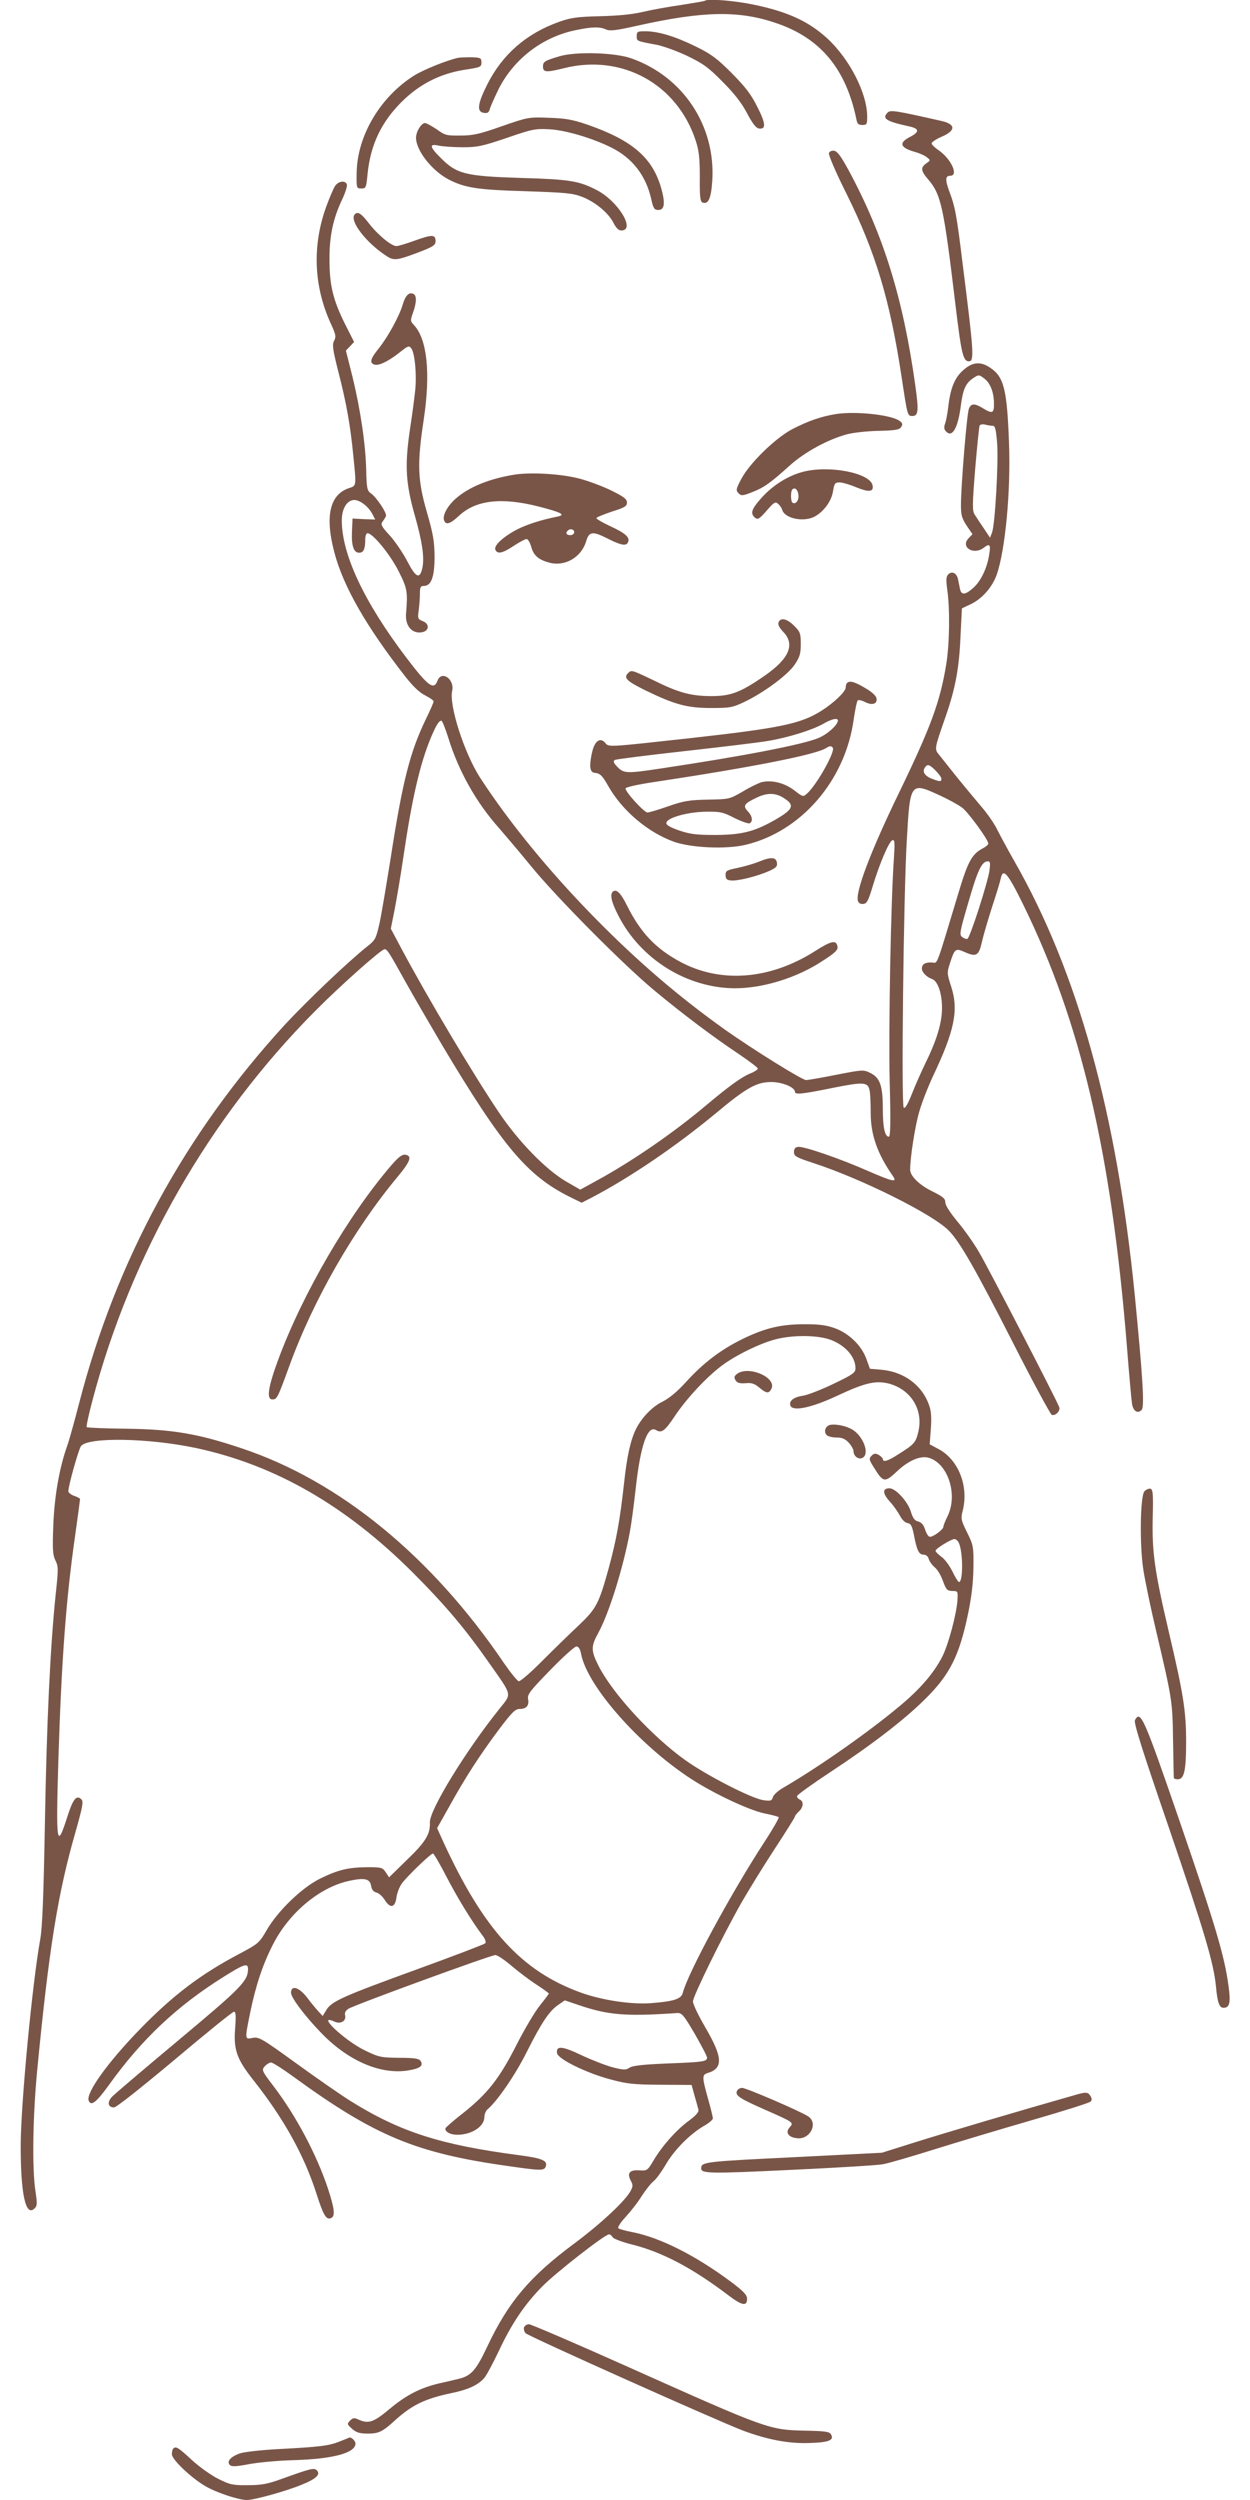 <?xml version="1.0" standalone="no"?>
<!DOCTYPE svg PUBLIC "-//W3C//DTD SVG 20010904//EN"
 "http://www.w3.org/TR/2001/REC-SVG-20010904/DTD/svg10.dtd">
<svg version="1.0" xmlns="http://www.w3.org/2000/svg"
 width="640pt" height="1280pt" viewBox="0 0 640 1280"
 preserveAspectRatio="xMidYMid meet">
<g transform="translate(0,1280) scale(0.1,-0.1)"
fill="#795548" stroke="none">
<path d="M3609 12796 c-2 -2 -56 -11 -119 -21 -63 -9 -153 -25 -199 -36 -55
-13 -130 -20 -220 -22 -116 -3 -147 -7 -209 -29 -168 -60 -290 -167 -367 -320
-51 -101 -55 -141 -17 -146 18 -3 25 2 30 20 3 12 24 59 45 102 77 153 223
266 392 301 84 18 126 19 158 4 20 -9 52 -5 163 20 337 75 519 78 710 12 226
-77 356 -235 409 -493 4 -22 11 -28 30 -28 23 0 25 4 25 43 0 119 -90 295
-204 400 -96 88 -203 137 -376 173 -100 21 -238 32 -251 20z"/>
<path d="M3260 12615 c0 -26 -2 -25 105 -45 33 -7 103 -32 155 -57 81 -39 108
-59 180 -132 59 -59 98 -109 125 -161 28 -53 46 -76 61 -78 37 -5 35 25 -8
110 -33 66 -61 102 -132 174 -77 77 -106 98 -186 137 -104 51 -190 77 -257 77
-39 0 -43 -2 -43 -25z"/>
<path d="M2865 12512 c-75 -22 -85 -28 -85 -52 0 -31 16 -32 108 -9 297 74
579 -81 674 -371 17 -52 21 -89 21 -188 -1 -100 2 -124 14 -129 30 -11 44 21
50 113 17 280 -149 531 -414 625 -83 30 -284 36 -368 11z"/>
<path d="M2345 12504 c-61 -14 -177 -61 -225 -91 -174 -110 -291 -308 -294
-498 -1 -79 -1 -80 24 -80 24 0 25 4 32 75 15 148 70 264 173 367 92 92 198
146 325 166 80 12 85 14 85 37 0 23 -4 25 -50 27 -27 0 -59 -1 -70 -3z"/>
<path d="M4545 12224 c-31 -31 -9 -45 109 -71 53 -11 55 -28 7 -53 -61 -31
-54 -56 24 -78 22 -6 49 -18 60 -27 20 -15 20 -16 -2 -31 -31 -22 -29 -39 12
-86 63 -75 77 -138 136 -631 31 -259 40 -297 70 -297 28 0 25 46 -32 497 -31
255 -39 296 -70 377 -20 56 -19 76 6 76 45 0 5 87 -61 132 -19 13 -34 28 -34
34 0 6 22 21 49 33 76 32 76 65 0 82 -235 53 -259 57 -274 43z"/>
<path d="M2570 12154 c-113 -40 -147 -48 -212 -48 -71 -1 -80 1 -122 32 -26
17 -53 32 -60 32 -19 0 -46 -44 -46 -75 0 -66 82 -170 169 -215 83 -42 147
-52 391 -59 207 -7 242 -10 291 -29 68 -27 133 -81 160 -133 13 -26 26 -39 40
-39 76 0 -17 152 -128 208 -89 46 -139 54 -388 61 -282 9 -326 20 -407 101
-60 59 -62 76 -10 64 20 -4 75 -8 122 -8 75 0 101 6 225 48 131 45 144 48 220
44 83 -5 221 -46 318 -95 105 -53 174 -142 201 -261 11 -50 16 -57 37 -57 32
0 36 35 14 113 -45 155 -147 243 -375 323 -79 27 -113 33 -200 36 -103 4 -107
3 -240 -43z"/>
<path d="M4244 12016 c-3 -9 35 -98 90 -208 150 -303 222 -542 282 -937 30
-199 30 -201 55 -201 31 0 34 25 15 159 -62 444 -163 770 -342 1101 -37 68
-57 96 -73 98 -12 2 -24 -3 -27 -12z"/>
<path d="M1715 11847 c-8 -13 -28 -59 -44 -103 -73 -200 -65 -407 21 -597 27
-59 30 -70 19 -91 -11 -20 -8 -44 22 -162 41 -160 61 -273 76 -428 16 -157 16
-153 -22 -165 -98 -33 -124 -142 -76 -326 45 -175 164 -383 365 -640 40 -51
73 -82 102 -96 23 -12 42 -25 42 -30 0 -6 -18 -47 -40 -92 -81 -168 -119 -317
-180 -712 -22 -137 -47 -287 -57 -333 -18 -78 -21 -85 -63 -118 -97 -77 -306
-276 -422 -401 -512 -559 -864 -1206 -1053 -1938 -24 -93 -51 -190 -60 -215
-40 -111 -66 -256 -72 -406 -5 -129 -3 -156 11 -184 15 -30 15 -45 1 -174 -28
-271 -46 -655 -55 -1166 -7 -381 -13 -537 -24 -599 -41 -228 -98 -831 -100
-1046 -1 -257 25 -378 71 -332 14 13 14 25 4 92 -17 116 -13 377 9 610 60 624
106 911 196 1223 37 131 42 158 31 169 -25 25 -43 3 -72 -88 -55 -172 -59
-145 -46 293 16 508 39 823 87 1155 13 94 24 174 24 178 0 3 -14 11 -30 16
-17 6 -30 17 -30 24 0 28 51 209 64 230 32 48 345 43 590 -9 406 -87 767 -295
1112 -640 167 -168 264 -283 391 -464 117 -167 114 -151 51 -230 -175 -218
-360 -521 -357 -583 3 -59 -23 -101 -118 -192 l-91 -89 -17 26 c-16 24 -22 26
-94 26 -98 -1 -149 -13 -241 -58 -94 -46 -218 -166 -275 -265 -38 -66 -43 -69
-142 -122 -197 -104 -339 -212 -508 -386 -163 -168 -276 -325 -261 -364 12
-31 39 -10 106 83 166 231 346 401 584 550 105 66 126 73 126 41 -1 -62 -32
-94 -355 -364 -176 -147 -330 -278 -342 -291 -26 -28 -20 -54 11 -54 13 1 134
97 311 245 160 135 296 245 303 245 9 0 11 -20 6 -83 -9 -112 8 -159 93 -267
156 -197 261 -386 324 -584 35 -109 49 -132 73 -123 23 9 20 44 -14 149 -58
175 -164 376 -282 530 -58 76 -59 80 -42 99 9 10 24 19 32 19 8 0 60 -33 116
-74 415 -302 626 -390 1096 -456 167 -24 186 -25 194 -3 12 30 -18 43 -133 58
-405 53 -611 119 -865 277 -45 28 -168 113 -274 190 -181 131 -196 140 -228
134 -41 -8 -41 -10 -14 125 29 142 65 251 118 354 83 163 240 293 390 325 78
17 106 11 112 -25 3 -20 12 -31 28 -35 12 -3 31 -20 42 -38 28 -45 53 -40 60
14 3 22 15 53 27 70 26 36 148 154 160 154 4 0 35 -53 68 -117 56 -108 126
-223 184 -301 16 -20 21 -36 15 -42 -5 -5 -162 -65 -349 -133 -380 -138 -438
-164 -464 -208 l-19 -31 -22 24 c-12 13 -38 44 -58 71 -41 53 -82 65 -82 24 0
-25 70 -118 154 -205 137 -143 304 -215 444 -193 62 10 81 24 66 48 -8 13 -29
17 -110 17 -92 1 -104 3 -174 37 -105 50 -257 194 -157 148 32 -14 61 4 54 33
-4 12 3 24 17 33 31 20 729 275 752 275 11 0 48 -25 84 -56 36 -30 93 -74 128
-96 34 -22 62 -43 62 -45 0 -2 -20 -29 -45 -60 -25 -31 -79 -121 -120 -202
-88 -173 -148 -250 -274 -350 -50 -39 -91 -75 -91 -79 0 -18 26 -32 61 -32 74
0 139 42 139 91 0 14 8 33 17 40 48 40 142 176 200 293 76 151 115 209 161
241 l34 23 71 -24 c150 -51 240 -59 501 -41 27 2 34 -6 93 -106 34 -60 63
-114 63 -122 0 -20 -18 -23 -204 -30 -122 -5 -176 -11 -192 -21 -19 -13 -30
-13 -86 1 -34 9 -107 37 -160 62 -100 48 -132 50 -126 11 4 -30 150 -102 275
-135 85 -23 119 -26 256 -27 l158 -1 15 -55 c9 -30 18 -63 20 -72 3 -11 -12
-29 -50 -57 -65 -48 -134 -126 -179 -201 -32 -54 -34 -55 -75 -52 -49 3 -63
-15 -42 -54 11 -20 11 -29 -1 -51 -26 -50 -152 -168 -289 -270 -228 -169 -338
-300 -445 -527 -56 -119 -82 -150 -144 -165 -20 -5 -66 -16 -103 -24 -97 -23
-169 -60 -256 -133 -80 -67 -106 -75 -157 -52 -21 10 -29 9 -43 -6 -16 -16
-15 -19 11 -42 22 -19 39 -24 80 -24 57 0 75 9 143 71 85 76 151 108 284 136
84 17 135 40 167 75 12 12 46 76 77 141 66 141 133 240 224 332 68 69 319 265
340 265 6 0 15 -7 19 -15 5 -8 53 -26 107 -39 150 -39 302 -119 484 -257 71
-54 97 -59 97 -19 0 20 -18 39 -85 89 -179 133 -359 224 -500 252 -36 7 -69
16 -74 20 -5 5 11 30 37 58 25 27 63 75 83 108 21 32 48 66 61 76 13 10 41 49
62 85 44 75 122 154 193 196 27 15 48 33 48 40 0 6 -11 52 -25 101 -31 111
-31 122 -2 131 80 24 78 79 -9 229 -37 63 -67 125 -66 138 0 26 150 332 248
505 37 64 113 188 170 275 57 87 104 162 104 166 0 4 9 16 20 26 24 21 26 53
5 61 -8 4 -15 11 -14 18 0 6 78 62 172 124 208 137 375 265 482 371 128 126
176 222 221 436 19 91 27 163 28 240 1 106 0 113 -32 178 -32 64 -33 72 -23
112 32 126 -22 262 -124 316 l-45 24 6 80 c4 60 2 91 -10 123 -36 101 -129
169 -244 179 l-58 5 -18 50 c-24 67 -87 130 -160 157 -44 16 -79 21 -154 21
-123 0 -203 -19 -317 -74 -113 -55 -204 -124 -291 -220 -45 -50 -86 -84 -121
-102 -52 -25 -106 -80 -136 -139 -28 -56 -47 -139 -62 -280 -21 -190 -39 -289
-79 -436 -50 -181 -63 -205 -152 -290 -44 -41 -128 -123 -187 -182 -59 -60
-114 -107 -121 -105 -8 2 -41 43 -75 92 -371 548 -843 934 -1345 1101 -223 75
-355 97 -589 100 -109 1 -200 5 -203 8 -3 3 10 65 30 139 197 748 597 1446
1141 1993 128 129 337 315 354 315 13 0 23 -15 106 -165 43 -77 128 -223 188
-325 310 -520 437 -670 654 -778 l61 -30 49 25 c199 104 434 264 638 433 158
132 209 160 284 160 56 0 121 -27 121 -50 0 -16 36 -12 194 20 161 32 181 31
189 -17 3 -16 5 -66 5 -113 0 -111 35 -209 114 -322 24 -34 -2 -28 -124 25
-147 65 -333 129 -362 125 -15 -2 -21 -10 -21 -27 0 -20 11 -27 100 -56 248
-81 611 -262 693 -346 57 -58 137 -198 329 -575 101 -199 191 -365 198 -368
19 -7 46 21 38 40 -16 42 -367 721 -411 794 -27 47 -78 118 -111 157 -37 45
-61 82 -61 97 0 19 -12 29 -64 55 -69 33 -116 80 -116 112 0 63 25 223 46 295
13 47 45 128 70 182 112 236 133 340 94 461 -22 68 -22 71 -5 123 23 71 28 74
73 54 60 -27 73 -20 89 49 7 33 31 114 52 180 22 66 42 132 45 148 12 54 35
28 115 -135 294 -600 451 -1268 531 -2264 11 -142 23 -274 26 -292 6 -37 29
-52 49 -31 16 15 6 167 -35 589 -93 934 -293 1654 -616 2220 -33 58 -72 130
-87 160 -14 30 -50 82 -79 116 -29 34 -84 100 -123 148 -38 48 -81 101 -94
118 -28 34 -29 28 33 206 48 140 67 241 74 407 l7 140 46 22 c57 27 109 86
132 150 44 125 73 430 63 678 -10 271 -26 336 -96 382 -49 34 -92 30 -139 -13
-44 -39 -65 -92 -76 -188 -4 -33 -11 -71 -16 -84 -6 -16 -6 -29 2 -38 33 -40
64 11 79 133 11 82 25 113 66 139 24 16 27 16 52 -3 32 -23 51 -71 51 -130 1
-49 -8 -53 -57 -23 -42 26 -60 25 -71 -2 -11 -26 -41 -399 -41 -494 0 -51 5
-68 29 -105 l30 -44 -20 -21 c-43 -45 25 -88 77 -49 31 24 37 18 29 -32 -10
-70 -43 -139 -82 -173 -41 -37 -61 -38 -68 -5 -3 14 -7 36 -10 50 -7 31 -31
43 -50 24 -11 -11 -12 -27 -5 -79 14 -98 12 -273 -5 -380 -32 -194 -78 -320
-243 -661 -146 -301 -225 -511 -209 -553 4 -11 15 -16 28 -14 18 2 26 19 48
93 36 118 83 227 100 233 12 4 13 -11 8 -89 -16 -224 -28 -876 -22 -1141 6
-214 4 -288 -4 -288 -21 0 -31 49 -31 146 0 116 -15 157 -65 181 -35 17 -40
16 -174 -10 -75 -15 -145 -27 -154 -27 -20 0 -272 157 -415 258 -238 170 -446
348 -668 574 -228 232 -438 488 -587 718 -80 125 -158 367 -142 442 14 60 -54
108 -75 53 -19 -51 -48 -29 -162 121 -214 283 -328 525 -328 700 0 60 27 104
64 104 29 0 72 -33 92 -71 l15 -29 -58 2 -58 3 -3 -67 c-3 -74 9 -108 37 -108
22 0 31 19 31 66 0 20 5 34 12 34 26 0 115 -108 158 -193 46 -91 48 -106 39
-219 -5 -59 27 -101 76 -96 42 4 48 43 9 58 -25 10 -26 13 -20 57 3 25 6 63 6
84 0 32 3 39 20 39 38 0 55 46 55 150 -1 80 -7 116 -40 230 -47 164 -50 245
-15 475 35 235 17 408 -50 480 -19 20 -20 24 -5 65 19 54 19 89 0 96 -22 9
-40 -10 -54 -58 -17 -57 -74 -162 -122 -222 -42 -52 -48 -73 -24 -82 22 -9 70
14 128 59 46 37 51 39 63 23 18 -25 28 -133 20 -213 -4 -38 -16 -131 -28 -208
-26 -180 -21 -269 26 -435 39 -138 50 -217 38 -270 -13 -57 -33 -48 -77 37
-22 42 -62 101 -89 131 -42 45 -48 57 -38 70 7 10 15 22 18 29 7 14 -47 96
-77 117 -19 13 -22 26 -24 118 -3 133 -29 308 -70 478 l-34 135 21 22 21 22
-47 93 c-61 123 -79 198 -79 328 -1 121 19 212 64 307 17 35 28 71 25 79 -8
22 -44 17 -61 -9z m3367 -1227 c13 0 17 -15 23 -85 8 -95 -10 -421 -26 -462
l-10 -26 -32 48 c-18 26 -39 58 -47 71 -12 19 -12 48 3 234 10 117 20 217 23
222 4 5 16 7 28 4 11 -3 28 -6 38 -6z m-2787 -1597 c53 -172 144 -333 261
-464 32 -37 106 -124 164 -195 127 -156 472 -504 630 -635 143 -119 305 -241
433 -326 53 -36 97 -69 97 -74 0 -5 -16 -16 -36 -24 -47 -19 -109 -64 -226
-162 -172 -145 -382 -289 -565 -389 l-82 -45 -73 42 c-104 61 -244 205 -344
354 -132 196 -367 591 -497 835 l-56 105 19 95 c10 52 31 174 45 270 44 300
85 478 141 613 27 64 41 87 54 87 4 0 20 -39 35 -87z m2525 -210 c0 -17 -9
-16 -54 2 -37 16 -47 40 -24 63 9 9 19 5 45 -20 18 -18 33 -38 33 -45z m-1
-89 c41 -19 90 -46 108 -60 32 -25 133 -163 133 -183 0 -6 -13 -17 -29 -25
-55 -29 -76 -68 -125 -232 -117 -388 -104 -354 -134 -352 -34 2 -52 -8 -52
-31 0 -19 24 -44 53 -54 29 -11 51 -75 50 -152 -1 -76 -28 -164 -88 -285 -17
-36 -47 -102 -65 -148 -22 -55 -36 -80 -43 -73 -13 13 -1 1087 16 1372 17 297
17 297 176 223z m247 -381 c-8 -60 -100 -346 -113 -350 -5 -2 -17 2 -26 9 -16
12 -14 24 32 181 47 163 68 207 99 207 12 0 13 -9 8 -47z m-813 -2403 c75 -28
127 -87 127 -145 0 -23 -12 -32 -112 -80 -62 -30 -132 -57 -156 -61 -49 -7
-74 -27 -65 -51 12 -31 108 -11 240 51 141 66 196 79 264 62 116 -31 180 -139
149 -254 -12 -48 -21 -58 -99 -107 -53 -35 -81 -44 -81 -25 0 5 -10 14 -21 21
-17 9 -25 8 -37 -5 -14 -14 -13 -20 14 -62 46 -75 54 -76 117 -17 57 54 117
80 159 70 100 -26 154 -187 100 -299 -12 -24 -22 -49 -22 -55 0 -15 -57 -56
-71 -51 -7 2 -17 19 -23 38 -7 23 -19 36 -35 40 -18 4 -27 17 -37 49 -15 52
-78 121 -110 121 -37 0 -36 -27 2 -68 19 -21 42 -54 52 -73 10 -20 26 -35 38
-37 18 -3 24 -14 34 -65 15 -77 25 -97 50 -97 11 0 22 -9 25 -22 4 -13 18 -32
31 -43 14 -11 32 -42 42 -70 16 -44 21 -50 48 -51 28 0 29 -1 26 -48 -5 -72
-46 -225 -77 -287 -43 -84 -112 -165 -215 -251 -162 -136 -416 -314 -601 -422
-26 -15 -49 -36 -52 -48 -5 -18 -11 -20 -48 -15 -59 8 -286 124 -399 204 -172
123 -372 340 -445 483 -40 79 -40 100 -1 171 55 101 126 329 161 516 8 43 21
143 30 223 24 220 61 325 104 298 28 -17 45 -5 95 70 59 89 160 198 239 258
74 56 202 118 283 138 90 22 213 20 277 -4z m655 -1037 c23 -44 24 -203 2
-203 -4 0 -20 25 -34 55 -15 30 -40 64 -57 75 -16 12 -29 25 -29 30 0 11 80
60 97 60 7 0 16 -8 21 -17z m-1933 -570 c30 -164 297 -467 562 -640 115 -75
297 -161 378 -178 37 -7 69 -16 72 -19 3 -3 -30 -61 -74 -128 -174 -268 -391
-670 -417 -771 -8 -32 -46 -44 -161 -53 -103 -8 -255 15 -364 55 -302 110
-495 323 -700 768 l-33 73 63 112 c82 148 153 258 252 391 67 89 85 107 107
107 35 0 50 17 44 50 -5 24 8 41 113 149 65 67 125 121 134 121 11 0 19 -12
24 -37z"/>
<path d="M3774 5766 c-15 -12 -17 -18 -8 -33 9 -14 21 -17 51 -15 31 3 46 -2
70 -22 37 -31 49 -32 62 -8 31 58 -115 122 -175 78z"/>
<path d="M4248 5504 c-22 -7 -31 -33 -17 -50 6 -8 29 -14 51 -14 29 0 45 -7
63 -26 14 -15 25 -35 25 -44 0 -27 28 -46 48 -33 35 21 2 109 -53 143 -32 20
-89 31 -117 24z"/>
<path d="M1817 11703 c-32 -31 59 -149 167 -217 34 -21 51 -19 164 24 70 27
82 35 82 55 0 35 -17 35 -104 4 -44 -16 -87 -29 -96 -29 -26 0 -94 56 -140
115 -40 52 -58 64 -73 48z"/>
<path d="M4280 10680 c-75 -12 -142 -35 -225 -78 -86 -46 -217 -173 -260 -255
-27 -51 -28 -58 -14 -72 14 -15 21 -14 70 5 61 24 92 46 192 136 76 69 196
134 292 160 33 9 107 17 164 18 87 2 107 6 115 20 9 13 7 20 -8 31 -42 31
-225 51 -326 35z"/>
<path d="M4110 10384 c-76 -20 -154 -69 -211 -133 -52 -58 -59 -80 -33 -102
14 -11 22 -6 59 36 37 43 45 48 58 36 9 -7 19 -21 22 -32 14 -44 108 -63 164
-35 48 25 89 81 96 131 7 40 10 45 34 45 14 0 52 -11 85 -25 64 -26 89 -24 84
8 -9 65 -222 107 -358 71z m-22 -119 c3 -27 -14 -49 -30 -39 -10 6 -11 58 -1
68 13 13 28 -1 31 -29z"/>
<path d="M2635 10370 c-131 -21 -236 -64 -304 -125 -42 -38 -67 -86 -57 -110
9 -25 32 -17 77 25 86 80 218 95 409 46 116 -30 138 -42 94 -51 -85 -17 -152
-39 -203 -64 -72 -37 -123 -83 -115 -105 10 -25 37 -19 94 19 29 19 58 35 66
35 7 0 18 -18 24 -40 12 -44 37 -66 93 -81 79 -21 163 27 188 109 15 52 33 54
115 12 66 -33 92 -37 100 -15 10 24 -15 46 -94 82 -40 19 -71 37 -68 41 3 5
39 19 80 33 64 20 76 27 76 46 0 18 -16 30 -83 63 -46 22 -119 49 -162 60 -93
24 -245 33 -330 20z m305 -295 c0 -8 -9 -15 -20 -15 -20 0 -26 11 -13 23 12
13 33 7 33 -8z"/>
<path d="M3986 9613 c-4 -11 4 -27 24 -48 62 -64 31 -137 -94 -224 -127 -88
-176 -106 -281 -105 -99 1 -162 18 -287 80 -113 54 -115 55 -132 38 -25 -24
-8 -41 87 -88 152 -74 216 -91 337 -91 97 0 110 2 173 32 98 47 223 139 257
192 25 37 30 55 30 104 0 54 -3 62 -34 93 -37 37 -70 44 -80 17z"/>
<path d="M4337 9303 c-4 -3 -7 -14 -7 -23 0 -21 -61 -79 -124 -119 -108 -68
-213 -89 -678 -141 -410 -45 -411 -46 -428 -25 -25 31 -53 14 -67 -40 -7 -27
-12 -63 -11 -80 3 -24 8 -31 30 -33 21 -3 34 -16 62 -66 71 -126 203 -238 337
-286 88 -31 266 -39 364 -16 286 67 513 329 556 643 7 48 16 92 20 96 3 5 20
2 37 -7 37 -19 64 -11 60 18 -2 13 -23 33 -58 53 -53 32 -80 40 -93 26z m-47
-192 c0 -22 -53 -70 -98 -89 -80 -34 -384 -93 -811 -157 -179 -27 -189 -26
-226 15 -14 16 -16 23 -7 29 7 4 167 24 355 45 188 21 380 44 427 52 104 17
231 57 285 88 42 25 75 32 75 17z m-26 -140 c13 -20 -84 -192 -132 -234 -20
-18 -21 -18 -66 17 -49 37 -111 53 -164 42 -16 -4 -60 -25 -98 -48 -69 -40
-70 -40 -179 -42 -95 -2 -123 -6 -203 -34 -51 -18 -99 -32 -107 -32 -17 0
-117 109 -112 124 2 6 70 21 153 33 496 75 821 139 874 173 19 12 27 12 34 1z
m-242 -263 c45 -31 36 -52 -39 -97 -115 -68 -180 -85 -318 -86 -101 0 -131 4
-188 23 -50 18 -67 28 -65 40 5 26 111 55 203 56 73 1 87 -2 147 -33 37 -18
71 -30 77 -26 17 10 13 37 -10 61 -27 28 -19 40 45 70 58 28 102 25 148 -8z"/>
<path d="M3885 8388 c-27 -11 -77 -25 -110 -32 -54 -11 -60 -14 -60 -36 0 -20
6 -26 27 -28 33 -4 134 21 195 48 36 16 44 24 41 42 -4 30 -30 32 -93 6z"/>
<path d="M3137 8234 c-15 -15 -6 -54 28 -120 113 -224 351 -373 598 -374 144
0 319 54 450 141 62 40 78 55 75 72 -5 36 -31 31 -114 -22 -232 -148 -486
-167 -694 -54 -125 68 -201 149 -270 287 -32 65 -55 87 -73 70z"/>
<path d="M2003 6833 c-221 -257 -454 -658 -578 -993 -52 -140 -62 -205 -31
-205 24 0 26 3 87 170 123 339 329 698 554 969 67 80 77 109 39 114 -15 2 -35
-13 -71 -55z"/>
<path d="M5859 5164 c-21 -26 -25 -273 -5 -402 9 -57 38 -198 66 -315 82 -349
83 -356 86 -557 2 -102 3 -188 4 -192 0 -5 9 -8 20 -8 33 0 43 44 43 190 0
160 -14 247 -88 562 -74 316 -87 410 -83 588 3 126 1 145 -13 148 -9 1 -22 -5
-30 -14z"/>
<path d="M5811 3993 c-7 -14 37 -153 171 -543 185 -542 232 -699 244 -823 7
-79 17 -107 38 -107 32 0 38 26 26 112 -20 151 -66 307 -248 837 -186 540
-202 577 -231 524z"/>
<path d="M3773 2094 c-9 -23 11 -37 142 -95 150 -66 150 -66 128 -91 -24 -27
-6 -52 40 -56 66 -6 107 78 55 112 -41 27 -318 146 -338 146 -12 0 -23 -7 -27
-16z"/>
<path d="M5485 2068 c-247 -70 -646 -188 -795 -235 l-175 -55 -454 -23 c-451
-22 -470 -24 -471 -56 -1 -28 38 -29 456 -9 236 11 449 24 474 29 25 4 142 38
260 75 118 37 345 105 504 151 159 46 293 88 300 95 7 7 7 15 0 27 -15 24 -21
24 -99 1z"/>
<path d="M2683 884 c-3 -8 1 -22 8 -30 17 -17 987 -451 1114 -499 127 -47 237
-68 345 -63 95 3 123 15 104 45 -8 13 -32 16 -129 18 -188 4 -193 6 -904 324
-272 122 -503 221 -513 221 -10 0 -21 -7 -25 -16z"/>
<path d="M1740 300 c-55 -22 -98 -28 -310 -39 -94 -5 -182 -15 -204 -23 -46
-17 -67 -41 -49 -59 9 -9 32 -8 95 4 46 9 151 19 233 21 201 6 315 37 315 85
0 15 -24 36 -33 30 -1 -1 -22 -9 -47 -19z"/>
<path d="M887 263 c-4 -3 -7 -16 -7 -29 0 -27 100 -122 173 -164 57 -33 169
-70 211 -70 38 0 200 45 280 78 75 30 99 53 78 74 -14 14 -33 9 -177 -43 -74
-27 -105 -33 -175 -33 -77 -1 -92 2 -152 32 -36 18 -97 61 -136 97 -69 64 -82
72 -95 58z"/>
</g>
</svg>
